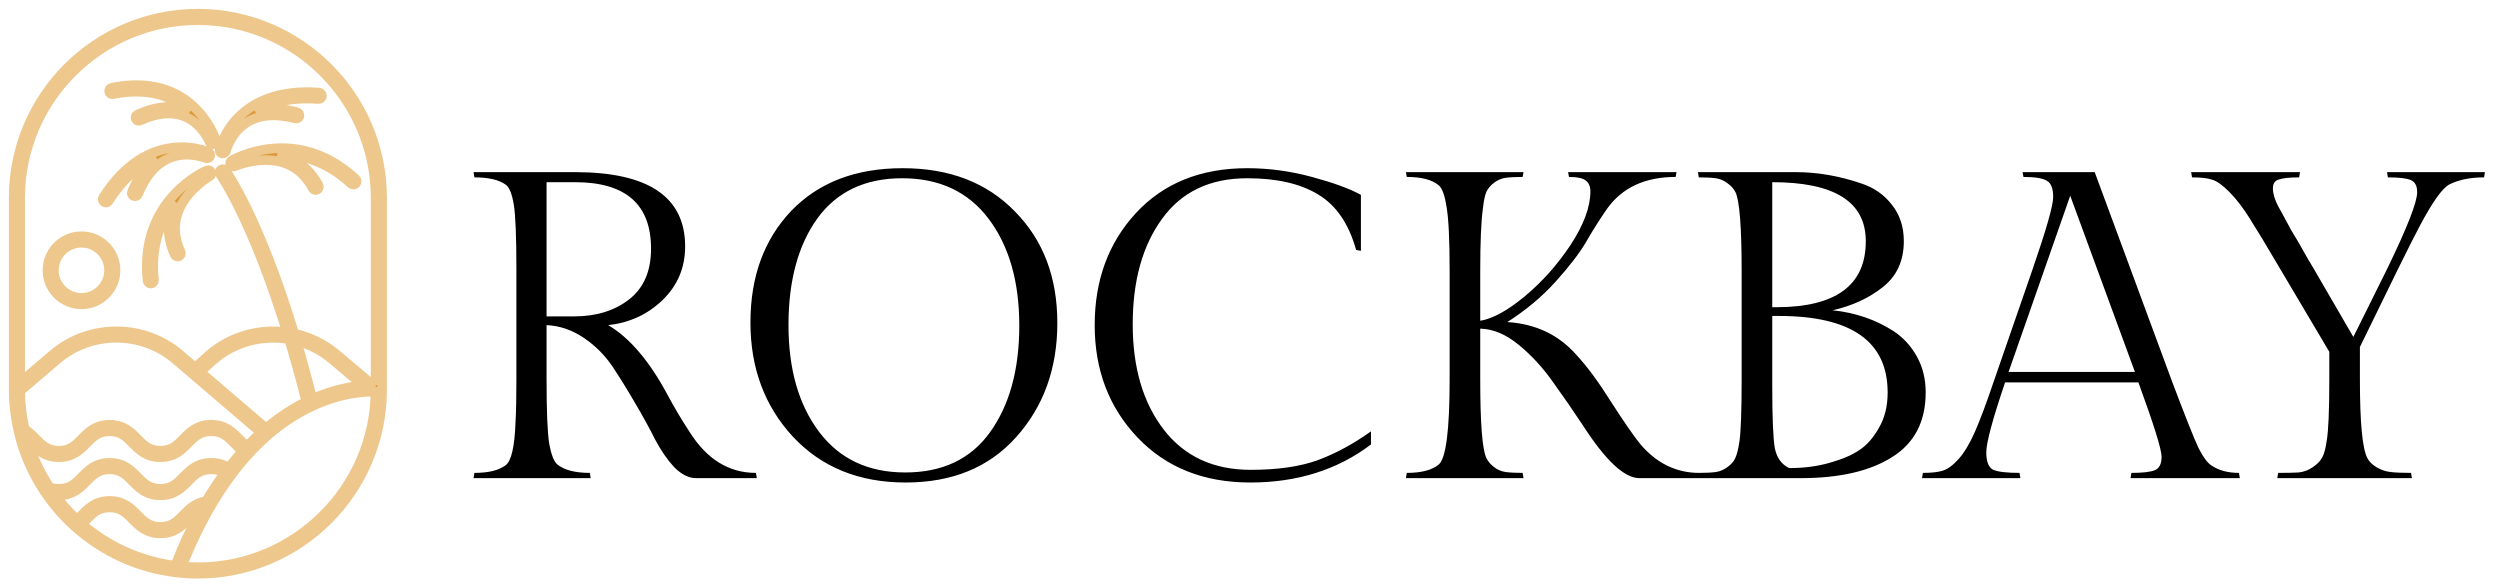 <svg width="183" height="43" viewBox="0 0 183 43" fill="none" xmlns="http://www.w3.org/2000/svg">
<mask id="path-1-outside-1_16_16" maskUnits="userSpaceOnUse" x="0" y="0" width="29" height="43" fill="black">
<rect fill="white" width="29" height="43"/>
<path d="M16.957 11.75C16.849 11.815 16.811 11.954 16.87 12.065C16.929 12.177 17.063 12.225 17.179 12.174C17.188 12.169 18.186 11.731 19.39 11.72C20.972 11.704 22.146 12.4 22.895 13.786C22.938 13.865 23.021 13.912 23.105 13.912C23.143 13.912 23.183 13.902 23.218 13.883C23.334 13.821 23.377 13.676 23.315 13.559C22.536 12.118 21.413 11.519 20.328 11.326C21.874 11.267 23.809 11.689 25.708 13.453C25.805 13.542 25.956 13.537 26.046 13.44C26.135 13.343 26.13 13.191 26.033 13.102C21.628 9.011 17.004 11.723 16.957 11.75ZM14.485 1C7.05 1 1 7.05 1 14.485V28.513C1 29.568 1.126 30.594 1.355 31.58C1.357 31.609 1.363 31.636 1.374 31.661C1.746 33.205 2.38 34.645 3.232 35.932C3.243 35.964 3.262 35.994 3.288 36.02C3.901 36.931 4.623 37.766 5.433 38.502C5.435 38.503 5.435 38.505 5.437 38.507C5.457 38.534 5.484 38.556 5.513 38.57C7.541 40.382 10.117 41.589 12.959 41.911C12.965 41.911 12.97 41.914 12.976 41.914C12.978 41.914 12.978 41.914 12.98 41.914C13.475 41.97 13.977 42 14.487 42C21.923 42 27.972 35.95 27.972 28.515V14.485C27.972 7.05 21.921 1 14.485 1ZM1.481 28.619L4.18 26.315C6.676 24.185 10.426 24.201 12.903 26.356L19.111 31.664C18.758 31.981 18.418 32.311 18.092 32.654C17.875 32.501 17.686 32.311 17.489 32.11C17.021 31.633 16.491 31.089 15.46 31.089C14.431 31.089 13.9 31.633 13.432 32.112C12.972 32.584 12.573 32.991 11.743 32.991C10.915 32.991 10.517 32.584 10.055 32.114C9.586 31.634 9.054 31.091 8.025 31.091C6.996 31.091 6.466 31.634 5.997 32.114C5.537 32.585 5.139 32.993 4.309 32.993C3.48 32.993 3.082 32.587 2.622 32.115C2.381 31.87 2.129 31.618 1.811 31.425C1.602 30.521 1.487 29.582 1.481 28.619ZM22.401 29.31C22.409 29.343 22.425 29.37 22.445 29.396C22.398 29.42 22.35 29.442 22.3 29.466C21.273 29.984 20.333 30.624 19.474 31.349L14.648 27.221L15.611 26.356C17.166 25.002 19.226 24.494 21.162 24.832C21.573 26.191 21.988 27.68 22.401 29.31ZM21.697 24.947C22.646 25.194 23.551 25.651 24.333 26.318L26.592 28.219C25.711 28.287 24.397 28.518 22.863 29.2C22.863 29.198 22.863 29.195 22.861 29.194C22.474 27.655 22.084 26.242 21.697 24.947ZM2.007 32.179C2.098 32.265 2.188 32.354 2.279 32.448C2.748 32.928 3.278 33.469 4.309 33.469C5.339 33.469 5.87 32.926 6.338 32.447C6.799 31.975 7.197 31.569 8.025 31.569C8.854 31.569 9.252 31.977 9.714 32.447C10.182 32.926 10.714 33.469 11.743 33.469C12.774 33.469 13.305 32.926 13.773 32.447C14.233 31.975 14.632 31.569 15.46 31.569C16.288 31.569 16.687 31.975 17.147 32.447C17.337 32.639 17.532 32.837 17.764 33.007C17.404 33.407 17.061 33.82 16.736 34.243C16.355 33.997 15.946 33.879 15.46 33.879C14.431 33.879 13.9 34.422 13.432 34.901C12.972 35.373 12.573 35.781 11.743 35.781C10.915 35.781 10.517 35.373 10.055 34.903C9.586 34.423 9.054 33.88 8.025 33.88C6.996 33.88 6.466 34.423 5.997 34.903C5.537 35.375 5.139 35.782 4.309 35.782C4.052 35.782 3.829 35.741 3.624 35.663C2.923 34.597 2.375 33.428 2.007 32.179ZM4.03 36.243C4.119 36.252 4.212 36.257 4.307 36.257C5.338 36.257 5.868 35.714 6.337 35.234C6.797 34.763 7.195 34.357 8.024 34.357C8.852 34.357 9.25 34.764 9.712 35.234C10.181 35.714 10.713 36.257 11.742 36.257C12.773 36.257 13.303 35.714 13.771 35.234C14.232 34.763 14.63 34.357 15.458 34.357C15.836 34.357 16.153 34.443 16.448 34.626C15.952 35.3 15.498 35.994 15.084 36.695C15.07 36.695 15.057 36.695 15.043 36.697C14.28 36.819 13.848 37.261 13.431 37.688C12.97 38.159 12.572 38.567 11.742 38.567C10.914 38.567 10.515 38.159 10.053 37.689C9.585 37.21 9.053 36.666 8.024 36.666C6.996 36.666 6.464 37.21 5.996 37.688C5.875 37.81 5.757 37.927 5.634 38.035C5.048 37.489 4.509 36.889 4.03 36.243ZM12.822 41.412C10.233 41.079 7.88 39.985 5.997 38.358C6.117 38.248 6.23 38.135 6.34 38.024C6.8 37.552 7.199 37.146 8.027 37.146C8.855 37.146 9.254 37.554 9.716 38.024C10.184 38.503 10.716 39.047 11.745 39.047C12.776 39.047 13.306 38.503 13.776 38.024C14.072 37.721 14.358 37.433 14.758 37.273C13.963 38.69 13.325 40.112 12.822 41.412ZM14.485 41.522C14.09 41.522 13.7 41.501 13.313 41.466C14.88 37.461 17.721 32.319 22.484 29.909C24.883 28.695 26.855 28.652 27.487 28.676C27.401 35.773 21.604 41.522 14.485 41.522ZM27.494 28.195C27.44 28.193 27.376 28.19 27.306 28.19L24.642 25.952C23.728 25.171 22.657 24.66 21.537 24.418C18.949 15.912 16.615 12.636 16.502 12.478C16.424 12.371 16.276 12.347 16.169 12.425C16.062 12.503 16.038 12.652 16.116 12.758C16.143 12.796 18.456 16.051 21.009 24.324C19.005 24.043 16.902 24.601 15.297 25.996L14.283 26.906L13.217 25.995C10.565 23.686 6.547 23.669 3.872 25.952L1.478 27.992V14.485C1.478 7.313 7.313 1.478 14.485 1.478C21.657 1.478 27.492 7.313 27.492 14.485V28.195H27.494ZM15.793 10.243C15.618 9.73 13.908 5.261 8.175 6.424C8.046 6.451 7.962 6.577 7.989 6.706C8.016 6.835 8.142 6.92 8.271 6.893C11.023 6.333 12.774 7.159 13.846 8.153C13.803 8.134 13.76 8.113 13.716 8.095C12.666 7.66 11.434 7.759 10.056 8.389C9.937 8.443 9.884 8.584 9.939 8.706C9.993 8.825 10.134 8.878 10.255 8.823C11.505 8.252 12.607 8.156 13.528 8.535C14.829 9.072 15.342 10.399 15.347 10.412C15.35 10.42 15.353 10.426 15.357 10.434C15.398 10.517 15.482 10.568 15.572 10.568C15.6 10.568 15.629 10.563 15.658 10.552C15.78 10.504 15.841 10.369 15.796 10.246C15.793 10.246 15.793 10.244 15.793 10.243ZM18.114 8.938C19.03 8.389 20.21 8.299 21.625 8.674C21.754 8.709 21.883 8.631 21.917 8.503C21.95 8.376 21.874 8.245 21.746 8.212C20.602 7.909 19.589 7.89 18.724 8.151C19.737 7.528 21.201 7.095 23.315 7.249C23.446 7.257 23.561 7.16 23.57 7.028C23.58 6.896 23.481 6.783 23.349 6.773C17.2 6.327 16.119 10.74 16.073 10.945C16.073 10.948 16.072 10.952 16.072 10.952C16.046 11.079 16.128 11.205 16.255 11.232C16.272 11.235 16.29 11.238 16.306 11.238C16.414 11.238 16.513 11.164 16.538 11.054C16.545 11.039 16.876 9.682 18.114 8.938ZM12.421 11.567C13.757 11.02 15.043 11.568 15.055 11.575C15.175 11.627 15.315 11.575 15.369 11.455C15.423 11.336 15.372 11.195 15.255 11.14C15.255 11.14 15.251 11.138 15.248 11.136C15.054 11.049 10.875 9.269 7.549 14.461C7.477 14.573 7.511 14.719 7.621 14.791C7.66 14.816 7.705 14.829 7.75 14.829C7.828 14.829 7.906 14.791 7.95 14.719C9.093 12.937 10.318 12.022 11.423 11.584C10.695 12.121 10.104 12.945 9.661 14.041C9.612 14.163 9.671 14.302 9.794 14.351C9.916 14.401 10.055 14.342 10.104 14.219C10.654 12.862 11.433 11.97 12.421 11.567ZM15.152 12.47C15.103 12.491 10.162 14.568 10.797 20.547C10.81 20.669 10.914 20.76 11.034 20.76C11.043 20.76 11.052 20.76 11.06 20.758C11.191 20.744 11.286 20.626 11.272 20.496C10.99 17.835 11.844 16.011 12.841 14.82C12.311 15.817 12.081 17.109 12.79 18.643C12.846 18.762 12.988 18.815 13.107 18.759C13.227 18.703 13.279 18.562 13.223 18.442C12.562 17.012 12.712 15.651 13.669 14.397C14.399 13.44 15.348 12.905 15.358 12.9C15.468 12.838 15.511 12.703 15.457 12.588C15.403 12.473 15.27 12.421 15.152 12.47ZM5.965 17.29C4.589 17.29 3.471 18.41 3.471 19.785C3.471 21.16 4.591 22.28 5.965 22.28C7.34 22.28 8.46 21.16 8.46 19.785C8.46 18.41 7.342 17.29 5.965 17.29ZM5.965 21.803C4.854 21.803 3.949 20.899 3.949 19.787C3.949 18.675 4.854 17.77 5.965 17.77C7.077 17.77 7.982 18.675 7.982 19.787C7.984 20.899 7.079 21.803 5.965 21.803Z"/>
</mask>
<path d="M16.957 11.75C16.849 11.815 16.811 11.954 16.87 12.065C16.929 12.177 17.063 12.225 17.179 12.174C17.188 12.169 18.186 11.731 19.39 11.72C20.972 11.704 22.146 12.4 22.895 13.786C22.938 13.865 23.021 13.912 23.105 13.912C23.143 13.912 23.183 13.902 23.218 13.883C23.334 13.821 23.377 13.676 23.315 13.559C22.536 12.118 21.413 11.519 20.328 11.326C21.874 11.267 23.809 11.689 25.708 13.453C25.805 13.542 25.956 13.537 26.046 13.44C26.135 13.343 26.13 13.191 26.033 13.102C21.628 9.011 17.004 11.723 16.957 11.75ZM14.485 1C7.05 1 1 7.05 1 14.485V28.513C1 29.568 1.126 30.594 1.355 31.58C1.357 31.609 1.363 31.636 1.374 31.661C1.746 33.205 2.38 34.645 3.232 35.932C3.243 35.964 3.262 35.994 3.288 36.02C3.901 36.931 4.623 37.766 5.433 38.502C5.435 38.503 5.435 38.505 5.437 38.507C5.457 38.534 5.484 38.556 5.513 38.57C7.541 40.382 10.117 41.589 12.959 41.911C12.965 41.911 12.97 41.914 12.976 41.914C12.978 41.914 12.978 41.914 12.98 41.914C13.475 41.97 13.977 42 14.487 42C21.923 42 27.972 35.95 27.972 28.515V14.485C27.972 7.05 21.921 1 14.485 1ZM1.481 28.619L4.18 26.315C6.676 24.185 10.426 24.201 12.903 26.356L19.111 31.664C18.758 31.981 18.418 32.311 18.092 32.654C17.875 32.501 17.686 32.311 17.489 32.11C17.021 31.633 16.491 31.089 15.46 31.089C14.431 31.089 13.9 31.633 13.432 32.112C12.972 32.584 12.573 32.991 11.743 32.991C10.915 32.991 10.517 32.584 10.055 32.114C9.586 31.634 9.054 31.091 8.025 31.091C6.996 31.091 6.466 31.634 5.997 32.114C5.537 32.585 5.139 32.993 4.309 32.993C3.48 32.993 3.082 32.587 2.622 32.115C2.381 31.87 2.129 31.618 1.811 31.425C1.602 30.521 1.487 29.582 1.481 28.619ZM22.401 29.31C22.409 29.343 22.425 29.37 22.445 29.396C22.398 29.42 22.35 29.442 22.3 29.466C21.273 29.984 20.333 30.624 19.474 31.349L14.648 27.221L15.611 26.356C17.166 25.002 19.226 24.494 21.162 24.832C21.573 26.191 21.988 27.68 22.401 29.31ZM21.697 24.947C22.646 25.194 23.551 25.651 24.333 26.318L26.592 28.219C25.711 28.287 24.397 28.518 22.863 29.2C22.863 29.198 22.863 29.195 22.861 29.194C22.474 27.655 22.084 26.242 21.697 24.947ZM2.007 32.179C2.098 32.265 2.188 32.354 2.279 32.448C2.748 32.928 3.278 33.469 4.309 33.469C5.339 33.469 5.87 32.926 6.338 32.447C6.799 31.975 7.197 31.569 8.025 31.569C8.854 31.569 9.252 31.977 9.714 32.447C10.182 32.926 10.714 33.469 11.743 33.469C12.774 33.469 13.305 32.926 13.773 32.447C14.233 31.975 14.632 31.569 15.46 31.569C16.288 31.569 16.687 31.975 17.147 32.447C17.337 32.639 17.532 32.837 17.764 33.007C17.404 33.407 17.061 33.82 16.736 34.243C16.355 33.997 15.946 33.879 15.46 33.879C14.431 33.879 13.9 34.422 13.432 34.901C12.972 35.373 12.573 35.781 11.743 35.781C10.915 35.781 10.517 35.373 10.055 34.903C9.586 34.423 9.054 33.88 8.025 33.88C6.996 33.88 6.466 34.423 5.997 34.903C5.537 35.375 5.139 35.782 4.309 35.782C4.052 35.782 3.829 35.741 3.624 35.663C2.923 34.597 2.375 33.428 2.007 32.179ZM4.03 36.243C4.119 36.252 4.212 36.257 4.307 36.257C5.338 36.257 5.868 35.714 6.337 35.234C6.797 34.763 7.195 34.357 8.024 34.357C8.852 34.357 9.25 34.764 9.712 35.234C10.181 35.714 10.713 36.257 11.742 36.257C12.773 36.257 13.303 35.714 13.771 35.234C14.232 34.763 14.63 34.357 15.458 34.357C15.836 34.357 16.153 34.443 16.448 34.626C15.952 35.3 15.498 35.994 15.084 36.695C15.07 36.695 15.057 36.695 15.043 36.697C14.28 36.819 13.848 37.261 13.431 37.688C12.97 38.159 12.572 38.567 11.742 38.567C10.914 38.567 10.515 38.159 10.053 37.689C9.585 37.21 9.053 36.666 8.024 36.666C6.996 36.666 6.464 37.21 5.996 37.688C5.875 37.81 5.757 37.927 5.634 38.035C5.048 37.489 4.509 36.889 4.03 36.243ZM12.822 41.412C10.233 41.079 7.88 39.985 5.997 38.358C6.117 38.248 6.23 38.135 6.34 38.024C6.8 37.552 7.199 37.146 8.027 37.146C8.855 37.146 9.254 37.554 9.716 38.024C10.184 38.503 10.716 39.047 11.745 39.047C12.776 39.047 13.306 38.503 13.776 38.024C14.072 37.721 14.358 37.433 14.758 37.273C13.963 38.69 13.325 40.112 12.822 41.412ZM14.485 41.522C14.09 41.522 13.7 41.501 13.313 41.466C14.88 37.461 17.721 32.319 22.484 29.909C24.883 28.695 26.855 28.652 27.487 28.676C27.401 35.773 21.604 41.522 14.485 41.522ZM27.494 28.195C27.44 28.193 27.376 28.19 27.306 28.19L24.642 25.952C23.728 25.171 22.657 24.66 21.537 24.418C18.949 15.912 16.615 12.636 16.502 12.478C16.424 12.371 16.276 12.347 16.169 12.425C16.062 12.503 16.038 12.652 16.116 12.758C16.143 12.796 18.456 16.051 21.009 24.324C19.005 24.043 16.902 24.601 15.297 25.996L14.283 26.906L13.217 25.995C10.565 23.686 6.547 23.669 3.872 25.952L1.478 27.992V14.485C1.478 7.313 7.313 1.478 14.485 1.478C21.657 1.478 27.492 7.313 27.492 14.485V28.195H27.494ZM15.793 10.243C15.618 9.73 13.908 5.261 8.175 6.424C8.046 6.451 7.962 6.577 7.989 6.706C8.016 6.835 8.142 6.92 8.271 6.893C11.023 6.333 12.774 7.159 13.846 8.153C13.803 8.134 13.76 8.113 13.716 8.095C12.666 7.66 11.434 7.759 10.056 8.389C9.937 8.443 9.884 8.584 9.939 8.706C9.993 8.825 10.134 8.878 10.255 8.823C11.505 8.252 12.607 8.156 13.528 8.535C14.829 9.072 15.342 10.399 15.347 10.412C15.35 10.42 15.353 10.426 15.357 10.434C15.398 10.517 15.482 10.568 15.572 10.568C15.6 10.568 15.629 10.563 15.658 10.552C15.78 10.504 15.841 10.369 15.796 10.246C15.793 10.246 15.793 10.244 15.793 10.243ZM18.114 8.938C19.03 8.389 20.21 8.299 21.625 8.674C21.754 8.709 21.883 8.631 21.917 8.503C21.95 8.376 21.874 8.245 21.746 8.212C20.602 7.909 19.589 7.89 18.724 8.151C19.737 7.528 21.201 7.095 23.315 7.249C23.446 7.257 23.561 7.16 23.57 7.028C23.58 6.896 23.481 6.783 23.349 6.773C17.2 6.327 16.119 10.74 16.073 10.945C16.073 10.948 16.072 10.952 16.072 10.952C16.046 11.079 16.128 11.205 16.255 11.232C16.272 11.235 16.29 11.238 16.306 11.238C16.414 11.238 16.513 11.164 16.538 11.054C16.545 11.039 16.876 9.682 18.114 8.938ZM12.421 11.567C13.757 11.02 15.043 11.568 15.055 11.575C15.175 11.627 15.315 11.575 15.369 11.455C15.423 11.336 15.372 11.195 15.255 11.14C15.255 11.14 15.251 11.138 15.248 11.136C15.054 11.049 10.875 9.269 7.549 14.461C7.477 14.573 7.511 14.719 7.621 14.791C7.66 14.816 7.705 14.829 7.75 14.829C7.828 14.829 7.906 14.791 7.95 14.719C9.093 12.937 10.318 12.022 11.423 11.584C10.695 12.121 10.104 12.945 9.661 14.041C9.612 14.163 9.671 14.302 9.794 14.351C9.916 14.401 10.055 14.342 10.104 14.219C10.654 12.862 11.433 11.97 12.421 11.567ZM15.152 12.47C15.103 12.491 10.162 14.568 10.797 20.547C10.81 20.669 10.914 20.76 11.034 20.76C11.043 20.76 11.052 20.76 11.06 20.758C11.191 20.744 11.286 20.626 11.272 20.496C10.99 17.835 11.844 16.011 12.841 14.82C12.311 15.817 12.081 17.109 12.79 18.643C12.846 18.762 12.988 18.815 13.107 18.759C13.227 18.703 13.279 18.562 13.223 18.442C12.562 17.012 12.712 15.651 13.669 14.397C14.399 13.44 15.348 12.905 15.358 12.9C15.468 12.838 15.511 12.703 15.457 12.588C15.403 12.473 15.27 12.421 15.152 12.47ZM5.965 17.29C4.589 17.29 3.471 18.41 3.471 19.785C3.471 21.16 4.591 22.28 5.965 22.28C7.34 22.28 8.46 21.16 8.46 19.785C8.46 18.41 7.342 17.29 5.965 17.29ZM5.965 21.803C4.854 21.803 3.949 20.899 3.949 19.787C3.949 18.675 4.854 17.77 5.965 17.77C7.077 17.77 7.982 18.675 7.982 19.787C7.984 20.899 7.079 21.803 5.965 21.803Z" fill="#DB9B3B"/>
<path d="M16.957 11.75C16.849 11.815 16.811 11.954 16.87 12.065C16.929 12.177 17.063 12.225 17.179 12.174C17.188 12.169 18.186 11.731 19.39 11.72C20.972 11.704 22.146 12.4 22.895 13.786C22.938 13.865 23.021 13.912 23.105 13.912C23.143 13.912 23.183 13.902 23.218 13.883C23.334 13.821 23.377 13.676 23.315 13.559C22.536 12.118 21.413 11.519 20.328 11.326C21.874 11.267 23.809 11.689 25.708 13.453C25.805 13.542 25.956 13.537 26.046 13.44C26.135 13.343 26.13 13.191 26.033 13.102C21.628 9.011 17.004 11.723 16.957 11.75ZM14.485 1C7.05 1 1 7.05 1 14.485V28.513C1 29.568 1.126 30.594 1.355 31.58C1.357 31.609 1.363 31.636 1.374 31.661C1.746 33.205 2.38 34.645 3.232 35.932C3.243 35.964 3.262 35.994 3.288 36.02C3.901 36.931 4.623 37.766 5.433 38.502C5.435 38.503 5.435 38.505 5.437 38.507C5.457 38.534 5.484 38.556 5.513 38.57C7.541 40.382 10.117 41.589 12.959 41.911C12.965 41.911 12.97 41.914 12.976 41.914C12.978 41.914 12.978 41.914 12.98 41.914C13.475 41.97 13.977 42 14.487 42C21.923 42 27.972 35.95 27.972 28.515V14.485C27.972 7.05 21.921 1 14.485 1ZM1.481 28.619L4.18 26.315C6.676 24.185 10.426 24.201 12.903 26.356L19.111 31.664C18.758 31.981 18.418 32.311 18.092 32.654C17.875 32.501 17.686 32.311 17.489 32.11C17.021 31.633 16.491 31.089 15.46 31.089C14.431 31.089 13.9 31.633 13.432 32.112C12.972 32.584 12.573 32.991 11.743 32.991C10.915 32.991 10.517 32.584 10.055 32.114C9.586 31.634 9.054 31.091 8.025 31.091C6.996 31.091 6.466 31.634 5.997 32.114C5.537 32.585 5.139 32.993 4.309 32.993C3.48 32.993 3.082 32.587 2.622 32.115C2.381 31.87 2.129 31.618 1.811 31.425C1.602 30.521 1.487 29.582 1.481 28.619ZM22.401 29.31C22.409 29.343 22.425 29.37 22.445 29.396C22.398 29.42 22.35 29.442 22.3 29.466C21.273 29.984 20.333 30.624 19.474 31.349L14.648 27.221L15.611 26.356C17.166 25.002 19.226 24.494 21.162 24.832C21.573 26.191 21.988 27.68 22.401 29.31ZM21.697 24.947C22.646 25.194 23.551 25.651 24.333 26.318L26.592 28.219C25.711 28.287 24.397 28.518 22.863 29.2C22.863 29.198 22.863 29.195 22.861 29.194C22.474 27.655 22.084 26.242 21.697 24.947ZM2.007 32.179C2.098 32.265 2.188 32.354 2.279 32.448C2.748 32.928 3.278 33.469 4.309 33.469C5.339 33.469 5.87 32.926 6.338 32.447C6.799 31.975 7.197 31.569 8.025 31.569C8.854 31.569 9.252 31.977 9.714 32.447C10.182 32.926 10.714 33.469 11.743 33.469C12.774 33.469 13.305 32.926 13.773 32.447C14.233 31.975 14.632 31.569 15.46 31.569C16.288 31.569 16.687 31.975 17.147 32.447C17.337 32.639 17.532 32.837 17.764 33.007C17.404 33.407 17.061 33.82 16.736 34.243C16.355 33.997 15.946 33.879 15.46 33.879C14.431 33.879 13.9 34.422 13.432 34.901C12.972 35.373 12.573 35.781 11.743 35.781C10.915 35.781 10.517 35.373 10.055 34.903C9.586 34.423 9.054 33.88 8.025 33.88C6.996 33.88 6.466 34.423 5.997 34.903C5.537 35.375 5.139 35.782 4.309 35.782C4.052 35.782 3.829 35.741 3.624 35.663C2.923 34.597 2.375 33.428 2.007 32.179ZM4.03 36.243C4.119 36.252 4.212 36.257 4.307 36.257C5.338 36.257 5.868 35.714 6.337 35.234C6.797 34.763 7.195 34.357 8.024 34.357C8.852 34.357 9.25 34.764 9.712 35.234C10.181 35.714 10.713 36.257 11.742 36.257C12.773 36.257 13.303 35.714 13.771 35.234C14.232 34.763 14.63 34.357 15.458 34.357C15.836 34.357 16.153 34.443 16.448 34.626C15.952 35.3 15.498 35.994 15.084 36.695C15.07 36.695 15.057 36.695 15.043 36.697C14.28 36.819 13.848 37.261 13.431 37.688C12.97 38.159 12.572 38.567 11.742 38.567C10.914 38.567 10.515 38.159 10.053 37.689C9.585 37.21 9.053 36.666 8.024 36.666C6.996 36.666 6.464 37.21 5.996 37.688C5.875 37.81 5.757 37.927 5.634 38.035C5.048 37.489 4.509 36.889 4.03 36.243ZM12.822 41.412C10.233 41.079 7.88 39.985 5.997 38.358C6.117 38.248 6.23 38.135 6.34 38.024C6.8 37.552 7.199 37.146 8.027 37.146C8.855 37.146 9.254 37.554 9.716 38.024C10.184 38.503 10.716 39.047 11.745 39.047C12.776 39.047 13.306 38.503 13.776 38.024C14.072 37.721 14.358 37.433 14.758 37.273C13.963 38.69 13.325 40.112 12.822 41.412ZM14.485 41.522C14.09 41.522 13.7 41.501 13.313 41.466C14.88 37.461 17.721 32.319 22.484 29.909C24.883 28.695 26.855 28.652 27.487 28.676C27.401 35.773 21.604 41.522 14.485 41.522ZM27.494 28.195C27.44 28.193 27.376 28.19 27.306 28.19L24.642 25.952C23.728 25.171 22.657 24.66 21.537 24.418C18.949 15.912 16.615 12.636 16.502 12.478C16.424 12.371 16.276 12.347 16.169 12.425C16.062 12.503 16.038 12.652 16.116 12.758C16.143 12.796 18.456 16.051 21.009 24.324C19.005 24.043 16.902 24.601 15.297 25.996L14.283 26.906L13.217 25.995C10.565 23.686 6.547 23.669 3.872 25.952L1.478 27.992V14.485C1.478 7.313 7.313 1.478 14.485 1.478C21.657 1.478 27.492 7.313 27.492 14.485V28.195H27.494ZM15.793 10.243C15.618 9.73 13.908 5.261 8.175 6.424C8.046 6.451 7.962 6.577 7.989 6.706C8.016 6.835 8.142 6.92 8.271 6.893C11.023 6.333 12.774 7.159 13.846 8.153C13.803 8.134 13.76 8.113 13.716 8.095C12.666 7.66 11.434 7.759 10.056 8.389C9.937 8.443 9.884 8.584 9.939 8.706C9.993 8.825 10.134 8.878 10.255 8.823C11.505 8.252 12.607 8.156 13.528 8.535C14.829 9.072 15.342 10.399 15.347 10.412C15.35 10.42 15.353 10.426 15.357 10.434C15.398 10.517 15.482 10.568 15.572 10.568C15.6 10.568 15.629 10.563 15.658 10.552C15.78 10.504 15.841 10.369 15.796 10.246C15.793 10.246 15.793 10.244 15.793 10.243ZM18.114 8.938C19.03 8.389 20.21 8.299 21.625 8.674C21.754 8.709 21.883 8.631 21.917 8.503C21.95 8.376 21.874 8.245 21.746 8.212C20.602 7.909 19.589 7.89 18.724 8.151C19.737 7.528 21.201 7.095 23.315 7.249C23.446 7.257 23.561 7.16 23.57 7.028C23.58 6.896 23.481 6.783 23.349 6.773C17.2 6.327 16.119 10.74 16.073 10.945C16.073 10.948 16.072 10.952 16.072 10.952C16.046 11.079 16.128 11.205 16.255 11.232C16.272 11.235 16.29 11.238 16.306 11.238C16.414 11.238 16.513 11.164 16.538 11.054C16.545 11.039 16.876 9.682 18.114 8.938ZM12.421 11.567C13.757 11.02 15.043 11.568 15.055 11.575C15.175 11.627 15.315 11.575 15.369 11.455C15.423 11.336 15.372 11.195 15.255 11.14C15.255 11.14 15.251 11.138 15.248 11.136C15.054 11.049 10.875 9.269 7.549 14.461C7.477 14.573 7.511 14.719 7.621 14.791C7.66 14.816 7.705 14.829 7.75 14.829C7.828 14.829 7.906 14.791 7.95 14.719C9.093 12.937 10.318 12.022 11.423 11.584C10.695 12.121 10.104 12.945 9.661 14.041C9.612 14.163 9.671 14.302 9.794 14.351C9.916 14.401 10.055 14.342 10.104 14.219C10.654 12.862 11.433 11.97 12.421 11.567ZM15.152 12.47C15.103 12.491 10.162 14.568 10.797 20.547C10.81 20.669 10.914 20.76 11.034 20.76C11.043 20.76 11.052 20.76 11.06 20.758C11.191 20.744 11.286 20.626 11.272 20.496C10.99 17.835 11.844 16.011 12.841 14.82C12.311 15.817 12.081 17.109 12.79 18.643C12.846 18.762 12.988 18.815 13.107 18.759C13.227 18.703 13.279 18.562 13.223 18.442C12.562 17.012 12.712 15.651 13.669 14.397C14.399 13.44 15.348 12.905 15.358 12.9C15.468 12.838 15.511 12.703 15.457 12.588C15.403 12.473 15.27 12.421 15.152 12.47ZM5.965 17.29C4.589 17.29 3.471 18.41 3.471 19.785C3.471 21.16 4.591 22.28 5.965 22.28C7.34 22.28 8.46 21.16 8.46 19.785C8.46 18.41 7.342 17.29 5.965 17.29ZM5.965 21.803C4.854 21.803 3.949 20.899 3.949 19.787C3.949 18.675 4.854 17.77 5.965 17.77C7.077 17.77 7.982 18.675 7.982 19.787C7.984 20.899 7.079 21.803 5.965 21.803Z" stroke="#EEC78C" stroke-width="0.7" mask="url(#path-1-outside-1_16_16)"/>
<path d="M50.952 35C50.419 35 49.885 34.733 49.352 34.2C48.84 33.645 48.371 32.963 47.944 32.152C47.539 31.341 47.059 30.467 46.504 29.528C45.949 28.568 45.395 27.672 44.84 26.84C44.285 26.008 43.581 25.304 42.728 24.728C41.875 24.152 40.968 23.843 40.008 23.8V27.768C40.008 30.072 40.072 31.64 40.2 32.472C40.349 33.283 40.552 33.795 40.808 34.008C41.32 34.413 42.109 34.616 43.176 34.616L43.24 35H34.664L34.728 34.616C35.773 34.616 36.541 34.424 37.032 34.04C37.437 33.72 37.672 32.675 37.736 30.904C37.779 30.2 37.8 29.155 37.8 27.768V19.672C37.8 17.304 37.736 15.736 37.608 14.968C37.48 14.2 37.288 13.72 37.032 13.528C36.541 13.165 35.773 12.984 34.728 12.984L34.664 12.6H42.088C47.464 12.6 50.152 14.413 50.152 18.04C50.152 19.597 49.597 20.909 48.488 21.976C47.4 23.021 46.077 23.629 44.52 23.8C46.077 24.717 47.517 26.403 48.84 28.856C49.352 29.816 49.896 30.733 50.472 31.608C51.731 33.613 53.352 34.616 55.336 34.616L55.4 35H50.952ZM40.008 13.336V23.16H42.024C43.645 23.16 44.989 22.744 46.056 21.912C47.123 21.08 47.656 19.843 47.656 18.2C47.656 14.957 45.8 13.336 42.088 13.336H40.008ZM66.069 12.312C69.503 12.312 72.245 13.368 74.293 15.48C76.362 17.571 77.397 20.291 77.397 23.64C77.397 26.968 76.394 29.752 74.388 31.992C72.404 34.211 69.706 35.32 66.293 35.32C62.879 35.32 60.127 34.2 58.036 31.96C55.967 29.72 54.932 26.936 54.932 23.608C54.932 20.259 55.925 17.539 57.908 15.448C59.914 13.357 62.634 12.312 66.069 12.312ZM66.26 34.584C68.991 34.584 71.061 33.603 72.469 31.64C73.898 29.656 74.612 27.053 74.612 23.832C74.612 20.611 73.866 18.008 72.373 16.024C70.879 14.04 68.767 13.048 66.037 13.048C63.327 13.048 61.258 14.029 59.828 15.992C58.42 17.955 57.717 20.557 57.717 23.8C57.717 27.021 58.463 29.624 59.956 31.608C61.45 33.592 63.551 34.584 66.26 34.584ZM100.355 32.536C97.902 34.392 94.958 35.32 91.523 35.32C88.11 35.32 85.358 34.221 83.267 32.024C81.177 29.827 80.131 27.085 80.131 23.8C80.131 20.515 81.134 17.784 83.139 15.608C85.166 13.411 87.886 12.312 91.299 12.312C92.878 12.312 94.457 12.525 96.035 12.952C97.614 13.379 98.809 13.816 99.619 14.264V18.36L99.267 18.296C98.734 16.376 97.806 15.021 96.483 14.232C95.182 13.443 93.454 13.048 91.299 13.048C88.569 13.048 86.489 14.04 85.059 16.024C83.63 17.987 82.915 20.557 82.915 23.736C82.915 26.915 83.673 29.485 85.187 31.448C86.702 33.411 88.825 34.392 91.555 34.392C93.518 34.392 95.15 34.157 96.451 33.688C97.774 33.197 99.075 32.493 100.355 31.576V32.536ZM120.001 35C118.913 35 117.547 33.731 115.905 31.192C115.201 30.125 114.465 29.059 113.697 27.992C112.95 26.925 112.107 26.008 111.169 25.24C110.23 24.472 109.291 24.077 108.353 24.056V27.768C108.353 30.968 108.502 32.888 108.801 33.528C108.929 33.784 109.121 34.008 109.377 34.2C109.633 34.392 109.91 34.509 110.209 34.552C110.529 34.595 110.945 34.616 111.457 34.616L111.521 35H102.913L102.977 34.616C104.043 34.616 104.822 34.413 105.312 34.008C105.846 33.56 106.113 31.48 106.113 27.768V19.832C106.113 17.549 106.038 15.992 105.889 15.16C105.761 14.307 105.569 13.773 105.312 13.56C104.822 13.155 104.043 12.952 102.977 12.952L102.913 12.6H111.521L111.457 12.952C110.945 12.952 110.529 12.973 110.209 13.016C109.91 13.059 109.633 13.176 109.377 13.368C109.121 13.56 108.929 13.784 108.801 14.04C108.694 14.296 108.609 14.712 108.545 15.288C108.417 16.227 108.353 17.741 108.353 19.832V23.48C109.27 23.331 110.358 22.733 111.617 21.688C112.897 20.621 114.017 19.363 114.977 17.912C115.937 16.44 116.417 15.139 116.417 14.008C116.417 13.645 116.299 13.379 116.065 13.208C115.851 13.037 115.446 12.952 114.849 12.952L114.785 12.6H122.721L122.657 12.952C120.417 12.952 118.742 13.731 117.633 15.288C117.099 16.056 116.587 16.867 116.097 17.72C115.606 18.552 114.859 19.523 113.857 20.632C112.875 21.72 111.702 22.701 110.337 23.576C112.406 23.704 114.091 24.504 115.393 25.976C116.182 26.829 117.025 27.971 117.921 29.4C118.838 30.829 119.553 31.864 120.065 32.504C121.259 33.912 122.699 34.616 124.385 34.616L124.449 35H120.001ZM140.96 28.728C140.96 30.861 140.138 32.44 138.496 33.464C136.874 34.488 134.645 35 131.808 35H124.288L124.352 34.616C124.885 34.616 125.301 34.595 125.6 34.552C125.898 34.509 126.176 34.392 126.432 34.2C126.709 34.008 126.901 33.795 127.008 33.56C127.136 33.304 127.242 32.888 127.328 32.312C127.434 31.565 127.488 30.051 127.488 27.768V19.832C127.488 16.632 127.338 14.712 127.04 14.072C126.912 13.816 126.709 13.592 126.432 13.4C126.176 13.208 125.898 13.091 125.6 13.048C125.301 13.005 124.885 12.984 124.352 12.984L124.288 12.6H131.456C133.034 12.6 134.634 12.877 136.256 13.432C137.173 13.731 137.92 14.253 138.496 15C139.072 15.725 139.36 16.611 139.36 17.656C139.36 19.085 138.848 20.205 137.824 21.016C136.8 21.827 135.573 22.392 134.144 22.712C135.808 22.883 137.301 23.395 138.624 24.248C139.328 24.717 139.893 25.336 140.319 26.104C140.746 26.872 140.96 27.747 140.96 28.728ZM136.576 17.656C136.576 14.776 134.293 13.336 129.728 13.336V22.488H130.016C134.389 22.488 136.576 20.877 136.576 17.656ZM138.176 28.728C138.176 24.995 135.52 23.128 130.208 23.128H129.728V28.248C129.728 30.573 129.792 32.099 129.92 32.824C130.069 33.528 130.421 34.008 130.976 34.264C132.042 34.264 133.024 34.136 133.92 33.88C134.837 33.624 135.562 33.315 136.096 32.952C136.65 32.589 137.13 32.045 137.536 31.32C137.962 30.595 138.176 29.731 138.176 28.728ZM156.02 34.616C156.83 34.616 157.396 34.552 157.716 34.424C158.057 34.296 158.228 33.965 158.228 33.432C158.228 32.899 157.662 31.085 156.532 27.992H146.772C145.854 30.701 145.396 32.408 145.396 33.112C145.396 33.795 145.566 34.221 145.908 34.392C146.27 34.541 146.91 34.616 147.828 34.616L147.892 35H140.692L140.756 34.616C141.374 34.616 141.854 34.563 142.196 34.456C142.558 34.349 142.942 34.072 143.348 33.624C143.774 33.155 144.18 32.483 144.564 31.608C144.948 30.733 145.406 29.507 145.94 27.928L148.788 19.704C149.79 16.803 150.292 15.043 150.292 14.424C150.292 13.805 150.142 13.411 149.844 13.24C149.545 13.048 148.969 12.952 148.116 12.952L148.052 12.6H153.332L158.996 27.928C159.956 30.467 160.596 32.077 160.916 32.76C161.257 33.443 161.577 33.88 161.876 34.072C162.409 34.435 163.081 34.616 163.892 34.616L163.956 35H155.956L156.02 34.616ZM151.54 14.328L147.028 27.224H156.276L151.54 14.328ZM172.745 27.768C172.745 30.925 172.926 32.845 173.289 33.528C173.417 33.784 173.641 34.008 173.961 34.2C174.281 34.392 174.622 34.509 174.985 34.552C175.348 34.595 175.849 34.616 176.489 34.616L176.553 35H166.697L166.761 34.616C167.401 34.616 167.902 34.605 168.265 34.584C168.649 34.541 168.99 34.413 169.289 34.2C169.609 33.987 169.833 33.763 169.961 33.528C170.11 33.293 170.228 32.877 170.313 32.28C170.441 31.555 170.505 30.051 170.505 27.768V25.752L166.921 19.704C165.918 17.997 165.172 16.76 164.681 15.992C164.19 15.203 163.689 14.552 163.177 14.04C162.665 13.528 162.238 13.229 161.897 13.144C161.577 13.037 161.097 12.984 160.457 12.984L160.393 12.6H168.361L168.297 12.984C167.593 12.984 167.092 13.037 166.793 13.144C166.516 13.229 166.377 13.443 166.377 13.784C166.377 14.168 166.505 14.605 166.761 15.096C167.038 15.587 167.22 15.917 167.305 16.088C167.39 16.259 167.529 16.515 167.721 16.856C167.913 17.176 168.073 17.443 168.201 17.656C168.777 18.68 169.172 19.363 169.385 19.704L172.265 24.664L174.729 19.704C176.201 16.675 176.937 14.797 176.937 14.072C176.937 13.603 176.777 13.304 176.457 13.176C176.158 13.048 175.604 12.984 174.793 12.984L174.729 12.6H181.897L181.833 12.984C180.83 12.984 179.988 13.155 179.305 13.496C178.793 13.752 178.068 14.765 177.129 16.536C176.766 17.219 176.233 18.275 175.529 19.704L172.745 25.4V27.768Z" fill="black"/>
</svg>
